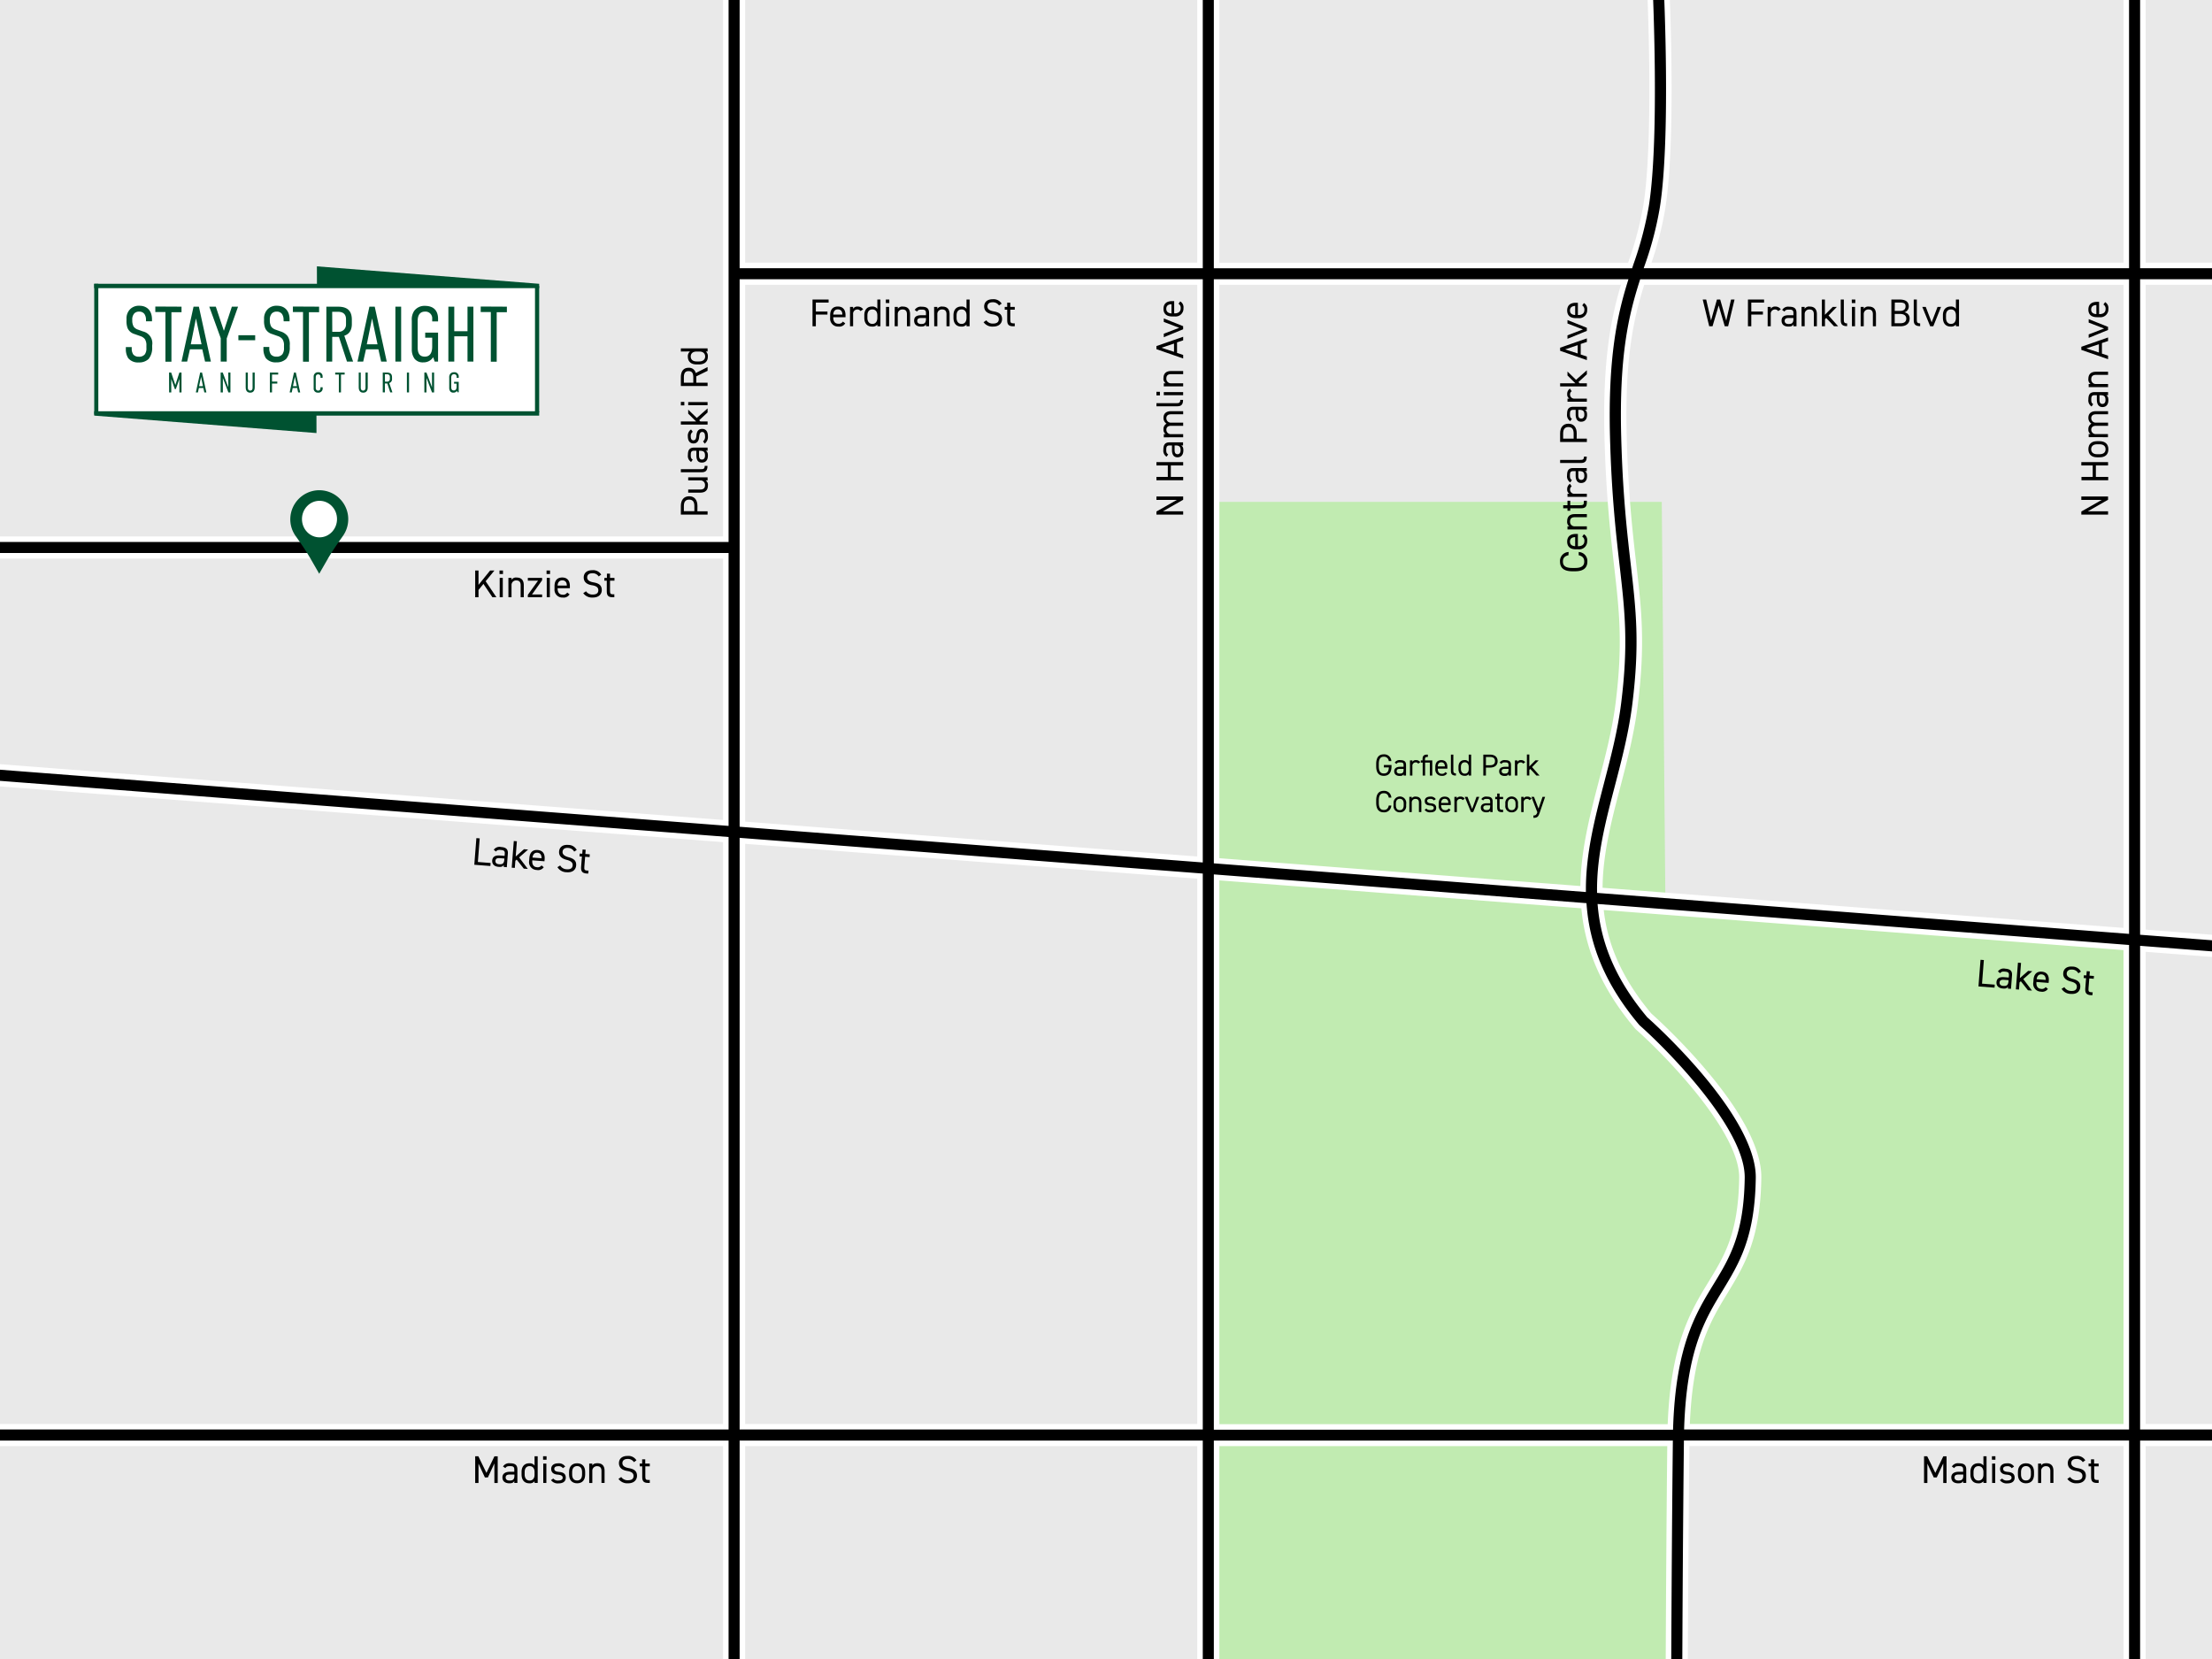 <svg xmlns="http://www.w3.org/2000/svg" viewBox="0 0 800 600"><defs><style>.cls-1{fill:#e9e9e9;}.cls-2{fill:#c1ebb1;}.cls-3{stroke:#fff;stroke-miterlimit:10;stroke-width:2px;}.cls-4{fill:#005231;}.cls-5{fill:#fff;}</style></defs><title>3Artboard 1</title><g id="Layer_8" data-name="Layer 8"><rect class="cls-1" x="-27" y="-17" width="878" height="624"/></g><g id="Layer_6" data-name="Layer 6"><polygon class="cls-2" points="606.5 610.5 437.5 610.18 437.5 181.5 601 181.5 602.33 328.33 770 340 771.5 518.5 608 521.5 606.5 610.5"/></g><g id="lines"><path class="cls-3" d="M832,102V96H775V-13h-6V96H595.88a123.85,123.85,0,0,0,5.42-20.87c4-25.34,1.47-79,1.36-81.27l-6,.28c0,.55,2.61,55.32-1.3,80.06a125,125,0,0,1-5.53,21l-.27.82H440V-13h-6V96H268.5V-14.5h-6V195H-19v6H262.5v96.62L-30.77,275l-.46,6L262.5,303.64V516H-13v6H262.5v88.5h6V522H434v90h6V522H604c-.54,48.82-.66,104.1-.66,104.66h6c0-.55.12-55.86.66-104.67H769v90h6V522h57v-6H775V343.15L824.77,347l.46-6L775,337.14V102ZM578.59,322c-.07-12.62,3.14-25,6.45-37.63,2.46-9.43,5-19.19,6.27-29.32,2.78-22.22,1.39-34.29-.53-51-1.36-11.84-2.9-25.25-3.45-46.12-.77-29.38,2.71-43.71,6.59-55.92H769V336.67Zm9-220c-3.7,12-7.06,27.3-6.31,56.08.56,21.13,2.19,35.28,3.49,46.64,1.87,16.3,3.22,28.07.54,49.57-1.22,9.75-3.72,19.31-6.13,28.56-3.28,12.59-6.61,25.38-6.62,38.68L440,311.31V102ZM434,102V310.84L268.5,298.08V102ZM268.5,516V304.1L434,316.86V516ZM440,317.32l132.84,10.25c1.1,13.86,6.26,28.32,19.2,43.69l.3.32C602.9,380.92,630.25,408.91,630,426c-.3,20.22-5.35,28.5-11.21,38.08-6.43,10.54-13.68,22.43-14.68,52H440ZM610.11,516c1-27.78,7.48-38.48,13.81-48.83,6-9.91,11.76-19.26,12.08-41.13.33-22.73-36.31-56-39.51-58.8-11.58-13.82-16.42-26.69-17.6-39.21L769,342.69V516Z"/></g><g id="Layer_2" data-name="Layer 2"><path class="cls-4" d="M114.89,177.31A10.54,10.54,0,0,0,105,187.39a10.36,10.36,0,0,0,1.9,6.43c2,2.82,3.89,5.55,5.55,8.47l3,5.21,3-5.21c1.71-3,3.7-5.8,5.55-8.43a10.48,10.48,0,0,0-9.06-16.55Z"/><path class="cls-4" d="M115.48,181.59a6.19,6.19,0,1,0,6.18,6.19A6.2,6.2,0,0,0,115.48,181.59ZM116,193v-1.95h-1V193a5.2,5.2,0,0,1-4.72-4.73h2v-1h-2a5.19,5.19,0,0,1,4.72-4.72v1.94h1v-1.94a5.2,5.2,0,0,1,4.72,4.72h-2v1h2A5.26,5.26,0,0,1,116,193Z"/><g id="Layer_9" data-name="Layer 9"><rect class="cls-5" x="34" y="103.52" width="159.45" height="46.33"/></g><path class="cls-4" d="M52.8,115.67a3.61,3.61,0,0,0-.6-2.15,2.29,2.29,0,0,0-1.9-.82,2.38,2.38,0,0,0-1.73.65,3.28,3.28,0,0,0-.73,2.41,4.49,4.49,0,0,0,.51,2.38,3.17,3.17,0,0,0,1.56,1.08l1.81.65a4.39,4.39,0,0,1,3.32,5v.71a6.34,6.34,0,0,1-1.3,4.25,4.89,4.89,0,0,1-3.55,1.25,4.54,4.54,0,0,1-3.83-1.56,6.14,6.14,0,0,1-.85-3.29v-.71h2.13v.57a3.64,3.64,0,0,0,.56,2.1,2.48,2.48,0,0,0,2,.82,2.6,2.6,0,0,0,2.19-.88,3.65,3.65,0,0,0,.56-2.3V125a4,4,0,0,0-.56-2.36,3.51,3.51,0,0,0-1.62-1.08l-2.16-.76a3.85,3.85,0,0,1-2.47-2.13,7.34,7.34,0,0,1-.39-2.81v-.59a4.68,4.68,0,0,1,1.42-3.55,4.47,4.47,0,0,1,3.26-1.14c2.72,0,4.54,1.76,4.54,4.94v.68H52.8Z"/><path class="cls-4" d="M65.65,110.91v2H62v17.91H59.83V112.86H56.17v-2Z"/><path class="cls-4" d="M74.16,130.77l-1-4.43H68.69l-1,4.43H65.65L70,110.91h1.93l4.34,19.86Zm-3.29-15.61L69,124.53h3.89Z"/><path class="cls-4" d="M82,122.4v8.37H79.83v-8.46l-4.14-11.4h2.36l2.89,8.65H81l2.86-8.65h2.24Z"/><path class="cls-4" d="M92.29,121.24v1.81H86.22v-1.81Z"/><path class="cls-4" d="M102.56,115.67a3.61,3.61,0,0,0-.6-2.15,2.3,2.3,0,0,0-1.9-.82,2.38,2.38,0,0,0-1.73.65,3.29,3.29,0,0,0-.74,2.41,4.59,4.59,0,0,0,.51,2.38,3.26,3.26,0,0,0,1.56,1.08l1.82.65a5.18,5.18,0,0,1,2.53,1.68,5.24,5.24,0,0,1,.79,3.29v.71a6.34,6.34,0,0,1-1.3,4.25,4.89,4.89,0,0,1-3.55,1.25,4.54,4.54,0,0,1-3.83-1.56,6.14,6.14,0,0,1-.85-3.29v-.71h2.12v.57a3.65,3.65,0,0,0,.57,2.1,2.48,2.48,0,0,0,2,.82,2.56,2.56,0,0,0,2.18-.88,3.66,3.66,0,0,0,.57-2.3V125a3.9,3.9,0,0,0-.57-2.36,3.44,3.44,0,0,0-1.61-1.08l-2.16-.76a3.85,3.85,0,0,1-2.47-2.13,7.16,7.16,0,0,1-.4-2.81v-.59a4.72,4.72,0,0,1,1.42-3.55,4.5,4.5,0,0,1,3.27-1.14c2.72,0,4.54,1.76,4.54,4.94v.68h-2.13Z"/><path class="cls-4" d="M115.41,110.91v2h-3.69v17.91h-2.13V112.86h-3.66v-2Z"/><path class="cls-4" d="M122,110.91c2.15,0,5.25.31,5.25,4.71v1.56c0,2.18-.91,3.66-2.73,4.23l3.18,9.36h-2.21l-2.92-8.94h-2.42v8.94h-2.12V110.91ZM120.17,120h2.1a2.62,2.62,0,0,0,2.87-2.67v-1.87c0-2.47-1.9-2.7-3-2.7h-2Z"/><path class="cls-4" d="M137.85,130.77l-1-4.43h-4.49l-1,4.43h-2.07l4.31-19.86h1.93l4.34,19.86Zm-3.29-15.61-1.9,9.37h3.88Z"/><path class="cls-4" d="M145.08,110.91v19.86H143V110.91Z"/><path class="cls-4" d="M156.66,129.18a4,4,0,0,1-3.49,1.87,3.78,3.78,0,0,1-3.24-1.3,5.67,5.67,0,0,1-1-3.35V115.93a5.55,5.55,0,0,1,.91-3.55,4.62,4.62,0,0,1,3.83-1.76c2.84,0,4.76,1.42,4.76,4.71v.91h-2.12v-.88a2.42,2.42,0,0,0-2.61-2.66c-2.33,0-2.64,2.09-2.64,3.31v9.71c0,2,.68,3.26,2.58,3.26s2.67-1.47,2.67-3.66v-3.18h-2.53V120.3h4.65v10.47h-1.22Z"/><path class="cls-4" d="M164.29,110.91v8.88h4.79v-8.88h2.13v19.86h-2.13v-9.14h-4.79v9.14h-2.13V110.91Z"/><path class="cls-4" d="M183.32,110.91v2h-3.68v17.91h-2.13V112.86h-3.66v-2Z"/><path class="cls-4" d="M61.14,134.75h.78l1.5,4.49h0l1.45-4.49h.78v7.17h-.77v-4.85h0l-1.28,3.64h-.38l-1.28-3.64h0v4.85h-.77Z"/><path class="cls-4" d="M73.9,141.92l-.36-1.6H71.93l-.35,1.6h-.75l1.56-7.17h.69l1.57,7.17Zm-1.18-5.63L72,139.67h1.4Z"/><path class="cls-4" d="M80.57,134.75l2,5.34v-5.34h.77v7.17H82.6l-2-5.23v5.23H79.8v-7.17Z"/><path class="cls-4" d="M89.63,134.75v5.52c0,.6.3,1,.86,1s.86-.4.86-1v-5.52h.77v5.36c0,1.52-.89,1.91-1.63,1.91s-1.63-.39-1.63-1.91v-5.36Z"/><path class="cls-4" d="M97.61,134.75h3v.71H98.38V138h1.91v.72H98.38v3.2h-.77Z"/><path class="cls-4" d="M107.83,141.92l-.36-1.6h-1.61l-.35,1.6h-.75l1.56-7.17H107l1.57,7.17Zm-1.19-5.63-.68,3.38h1.4Z"/><path class="cls-4" d="M115.91,136.3a.82.82,0,0,0-.84-.9c-.8,0-.88.69-.88,1.08v3.86a.85.85,0,0,0,.83.93c.4,0,.89-.17.89-1v-.22h.78v.26A1.51,1.51,0,0,1,115,142a1.45,1.45,0,0,1-1.56-1.57v-4.24a1.52,1.52,0,0,1,1.6-1.56,1.45,1.45,0,0,1,1.63,1.57v.46h-.75Z"/><path class="cls-4" d="M124.65,134.75v.71h-1.33v6.46h-.77v-6.46h-1.32v-.71Z"/><path class="cls-4" d="M130.47,134.75v5.52c0,.6.3,1,.86,1s.86-.4.86-1v-5.52H133v5.36c0,1.52-.89,1.91-1.63,1.91s-1.63-.39-1.63-1.91v-5.36Z"/><path class="cls-4" d="M139.89,134.75c.77,0,1.89.11,1.89,1.7V137a1.43,1.43,0,0,1-1,1.53l1.14,3.38h-.79l-1.06-3.23h-.87v3.23h-.77v-7.17Zm-.67,3.28H140a.94.94,0,0,0,1-1v-.68c0-.89-.68-1-1.07-1h-.72Z"/><path class="cls-4" d="M147.93,134.75v7.17h-.77v-7.17Z"/><path class="cls-4" d="M154.24,134.75l2,5.34v-5.34H157v7.17h-.76l-2-5.23v5.23h-.77v-7.17Z"/><path class="cls-4" d="M165.26,141.35A1.44,1.44,0,0,1,164,142a1.37,1.37,0,0,1-1.17-.47,2.09,2.09,0,0,1-.36-1.21v-3.78a2,2,0,0,1,.33-1.28,1.68,1.68,0,0,1,1.39-.63,1.54,1.54,0,0,1,1.72,1.7v.33h-.77v-.32a.87.87,0,0,0-.94-1c-.84,0-1,.75-1,1.19v3.51c0,.72.25,1.17.93,1.17s1-.53,1-1.32v-1.14h-.91v-.67h1.68v3.78h-.44Z"/><rect class="cls-4" x="34.07" y="102.64" width="1.49" height="47.28"/><rect class="cls-4" x="193.5" y="103.43" width="1.5" height="45.71"/><polygon class="cls-4" points="34.07 104.21 195 104.21 195 102.64 114.61 96.33 114.63 102.64 34.07 102.64 34.07 104.21"/><polygon class="cls-4" points="195 148.74 34.07 148.74 34.07 150.31 114.46 156.62 114.45 150.31 195 150.31 195 148.74"/><ellipse class="cls-5" cx="115.55" cy="187.73" rx="6.34" ry="6.61"/></g><g id="Layer_7" data-name="Layer 7"><path d="M178.09,216l-3.25-4.82-1.78,2.19V216h-1.2v-9.67h1.2v5.2l4.2-5.2h1.56l-3.18,3.88,3.89,5.79Z"/><path d="M180.65,206.33h1.26v1.27h-1.26Zm.07,2.67h1.12v7h-1.12Z"/><path d="M183.87,209H185v.68a1.94,1.94,0,0,1,1.88-.8c1.49,0,2.55.79,2.55,2.75V216h-1.13v-4.36c0-1.41-.77-1.72-1.59-1.72a1.63,1.63,0,0,0-1.71,1.71V216h-1.12Z"/><path d="M194.59,210H190.9v-1h5.16v.86L192.4,215h3.66v1H190.9v-.87Z"/><path d="M197.67,206.33h1.26v1.27h-1.26Zm.07,2.67h1.12v7h-1.12Z"/><path d="M206,214.94a2.46,2.46,0,0,1-2.45,1.17,2.85,2.85,0,0,1-3-3.16V212c0-2,.94-3.14,2.78-3.14s2.77,1.14,2.77,3.14v.73h-4.43v.2c0,1.2.58,2.15,1.8,2.15a1.64,1.64,0,0,0,1.66-.78Zm-4.33-3.17H205c0-1.18-.57-1.88-1.63-1.88S201.73,210.61,201.66,211.77Z"/><path d="M216.53,208.48a2.57,2.57,0,0,0-2.29-1.16c-1.12,0-1.88.5-1.88,1.51s.87,1.54,2.28,1.79c1.86.32,3,1,3,2.79,0,1.26-.84,2.7-3.25,2.7a3.91,3.91,0,0,1-3.45-1.58l1-.69a2.77,2.77,0,0,0,2.45,1.18c1.58,0,2-.73,2-1.56s-.46-1.52-2.28-1.8-3-1.15-3-2.83c0-1.39.91-2.61,3.13-2.61a3.4,3.4,0,0,1,3.19,1.59Z"/><path d="M218.6,209h.9v-1.54h1.12V209h1.61v1h-1.61v3.56c0,1,.11,1.38,1,1.38h.56V216h-.6c-1.66,0-2.13-.7-2.13-2.16V210h-.9Z"/><path d="M252.22,184.92h3.69v1.2h-9.67V183c0-2.23,1.12-3.52,3-3.52s3,1.28,3,3.52ZM251.13,183c0-1.64-.7-2.31-1.89-2.31s-1.91.67-1.91,2.31v1.88h3.8Z"/><path d="M255.91,172.62v1.12h-.69a1.94,1.94,0,0,1,.8,1.88c0,1.5-.79,2.55-2.75,2.55H248.9v-1.12h4.36c1.41,0,1.72-.77,1.72-1.6a1.63,1.63,0,0,0-1.71-1.71H248.9v-1.12Z"/><path d="M246.24,170.8v-1.12h7.23c.76,0,1.4,0,1.4-1.19h1c0,1.77-.7,2.31-2.16,2.31Z"/><path d="M251.86,164.7V163h-.81c-1,0-1.22.47-1.22,1.56,0,.84.07,1.29.71,1.68l-.59.84a2.57,2.57,0,0,1-1.16-2.54c0-1.78.57-2.66,2.26-2.66h4.86V163h-.69c.64.39.8.87.8,1.78,0,1.63-.8,2.51-2.16,2.51C252.35,167.32,251.86,166.24,251.86,164.7Zm.95-1.67v1.67c0,1.11.38,1.5,1.08,1.5s1.09-.56,1.09-1.39c0-1-.19-1.78-1.76-1.78Z"/><path d="M250.54,156.16a1.84,1.84,0,0,0-.71,1.74c0,.82.32,1.35.94,1.35.79,0,1-.7,1.1-1.62.1-1.32.48-2.52,2.09-2.52,1.22,0,2.06.82,2.06,2.63a3,3,0,0,1-1.16,2.71l-.59-.83a2.06,2.06,0,0,0,.71-1.89c0-.94-.36-1.5-1-1.5s-1,.45-1.12,1.81c-.09,1.17-.56,2.34-2.09,2.34-1.16,0-2-.85-2-2.51a2.7,2.7,0,0,1,1.16-2.55Z"/><path d="M248.9,148.16l3.1,3,3.91-3.46v1.46L252.85,152l.46.43h2.6v1.12h-9.67v-1.12h5.52l-2.86-2.83Z"/><path d="M246.24,146.61v-1.26h1.26v1.26Zm2.66-.07v-1.12h7v1.12Z"/><path d="M255.91,134.11l-4.08,2v2.29h4.08v1.2h-9.67v-3.08c0-2.23.93-3.51,2.8-3.51a2.46,2.46,0,0,1,2.58,1.9l4.29-2.16Zm-5.17,2.42c0-1.64-.51-2.31-1.7-2.31s-1.71.67-1.71,2.31v1.88h3.41Z"/><path d="M246.24,127.14V126h9.67v1.12h-.62A2.22,2.22,0,0,1,256,129c0,1.91-1.35,2.8-3.17,2.8h-.92c-2,0-3.14-1.06-3.14-2.8a2.17,2.17,0,0,1,.81-1.9Zm6.71,0h-1c-1.32,0-2.13.64-2.13,1.79s.8,1.79,2.13,1.79h.92c1.19,0,2.16-.6,2.16-1.79S254.11,127.14,253,127.14Z"/><path d="M418.24,179.56h9.67v1.18l-7.32,4.18h7.32v1.2h-9.67V185l7.38-4.2h-7.38Z"/><path d="M422.36,172.48v-4.14h-4.12v-1.21h9.67v1.21h-4.46v4.14h4.46v1.21h-9.67v-1.21Z"/><path d="M423.86,162.77V161.1H423c-1,0-1.21.46-1.21,1.56,0,.84.07,1.28.71,1.68l-.59.84a2.57,2.57,0,0,1-1.16-2.54c0-1.78.57-2.66,2.25-2.66h4.87v1.12h-.69c.64.39.8.87.8,1.78,0,1.62-.8,2.51-2.16,2.51S423.86,164.31,423.86,162.77Zm.95-1.67v1.67c0,1.1.38,1.5,1.08,1.5s1.09-.56,1.09-1.39c0-1-.19-1.78-1.76-1.78Z"/><path d="M420.9,158.16V157h.69a1.89,1.89,0,0,1-.8-1.73,2.17,2.17,0,0,1,1.11-2.05,2.41,2.41,0,0,1-1.11-2.1c0-1.5.92-2.41,2.75-2.41h4.37v1.12h-4.36c-1.27,0-1.72.63-1.72,1.46a1.6,1.6,0,0,0,1.71,1.57h4.37V154h-4.36c-1.27,0-1.72.63-1.72,1.45a1.6,1.6,0,0,0,1.71,1.57h4.37v1.12Z"/><path d="M418.24,146.94v-1.13h7.23c.75,0,1.4,0,1.4-1.19h1c0,1.77-.7,2.32-2.16,2.32Z"/><path d="M418.24,143V141.7h1.26V143Zm2.66-.07v-1.12h7v1.12Z"/><path d="M420.9,139.74v-1.12h.69a1.94,1.94,0,0,1-.8-1.88c0-1.5.78-2.55,2.75-2.55h4.37v1.12h-4.36c-1.42,0-1.72.77-1.72,1.6a1.63,1.63,0,0,0,1.71,1.71h4.37v1.12Z"/><path d="M427.91,129.65l-9.67-3.37v-1.12l9.67-3.36v1.28l-2.22.74v3.81l2.22.74Zm-3.31-2.4v-3l-4.54,1.52Z"/><path d="M420.9,115.17l7,2.8v1.12l-7,2.86v-1.26l5.58-2.13-5.58-2.13Z"/><path d="M426.84,109a2.45,2.45,0,0,1,1.18,2.45,2.85,2.85,0,0,1-3.17,3h-.92c-2,0-3.14-.94-3.14-2.77s1.13-2.78,3.14-2.78h.73v4.43h.19c1.21,0,2.16-.58,2.16-1.79a1.66,1.66,0,0,0-.79-1.67Zm-3.16,4.33v-3.29c-1.18,0-1.88.57-1.88,1.64S422.51,113.28,423.68,113.35Z"/><path d="M567.25,200.81c-1.51.34-2,1.11-2,2.3,0,1.48.93,2.3,3.32,2.3h1.07c2.39,0,3.32-.82,3.32-2.3,0-1.26-.62-2-2-2.3v-1.16a3.24,3.24,0,0,1,3.13,3.46c0,2.14-1.29,3.5-4.41,3.5h-1.07c-3.12,0-4.41-1.36-4.41-3.5a3.25,3.25,0,0,1,3.12-3.48Z"/><path d="M572.84,193.21a2.45,2.45,0,0,1,1.18,2.45,2.85,2.85,0,0,1-3.17,3h-.92c-2,0-3.14-.94-3.14-2.77s1.13-2.78,3.14-2.78h.73v4.43h.19c1.21,0,2.16-.58,2.16-1.79a1.65,1.65,0,0,0-.79-1.67Zm-3.16,4.33v-3.29c-1.18.05-1.88.57-1.88,1.64S568.51,197.47,569.68,197.54Z"/><path d="M566.9,191.48v-1.12h.69a1.94,1.94,0,0,1-.8-1.88c0-1.5.78-2.55,2.75-2.55h4.37v1.12h-4.36c-1.42,0-1.72.77-1.72,1.6a1.63,1.63,0,0,0,1.71,1.71h4.37v1.12Z"/><path d="M566.9,184.73v-.9h-1.54v-1.12h1.54V181.1h1v1.61h3.56c1,0,1.37-.11,1.37-1.05v-.56h1.07v.6c0,1.66-.7,2.13-2.16,2.13h-3.84v.9Z"/><path d="M568.42,175.91a1.32,1.32,0,0,0-.59,1.17,1.52,1.52,0,0,0,1.69,1.5h4.39v1.12h-7v-1.12h.69a1.69,1.69,0,0,1-.8-1.62,2.24,2.24,0,0,1,1-2Z"/><path d="M569.86,172.06v-1.67H569c-1,0-1.21.46-1.21,1.56,0,.84.07,1.28.71,1.68l-.59.84a2.57,2.57,0,0,1-1.16-2.54c0-1.78.57-2.66,2.25-2.66h4.87v1.12h-.69c.64.39.8.87.8,1.78,0,1.62-.8,2.51-2.16,2.51S569.86,173.6,569.86,172.06Zm.95-1.67v1.67c0,1.1.38,1.5,1.08,1.5S573,173,573,172.17c0-1-.19-1.78-1.76-1.78Z"/><path d="M564.24,167.45v-1.12h7.23c.75,0,1.4,0,1.4-1.19h1c0,1.77-.7,2.31-2.16,2.31Z"/><path d="M570.22,158.63h3.69v1.21h-9.67v-3.08c0-2.23,1.12-3.52,3-3.52s3,1.27,3,3.52Zm-1.09-1.87c0-1.64-.7-2.32-1.89-2.32s-1.91.68-1.91,2.32v1.87h3.8Z"/><path d="M569.86,149.9v-1.67H569c-1,0-1.21.46-1.21,1.55,0,.84.07,1.29.71,1.68l-.59.85a2.58,2.58,0,0,1-1.16-2.54c0-1.78.57-2.66,2.25-2.66h4.87v1.12h-.69c.64.39.8.87.8,1.78,0,1.62-.8,2.51-2.16,2.51S569.86,151.44,569.86,149.9Zm.95-1.67v1.67c0,1.1.38,1.49,1.08,1.49S573,150.83,573,150c0-1-.19-1.78-1.76-1.78Z"/><path d="M568.42,141.5a1.31,1.31,0,0,0-.59,1.17,1.52,1.52,0,0,0,1.69,1.5h4.39v1.12h-7v-1.12h.69a1.69,1.69,0,0,1-.8-1.62,2.23,2.23,0,0,1,1-2Z"/><path d="M566.9,134.37l3.1,3,3.91-3.46v1.46l-3.06,2.83.46.43h2.6v1.12h-9.67v-1.12h5.52l-2.86-2.83Z"/><path d="M573.91,130.23l-9.67-3.36v-1.12l9.67-3.37v1.28l-2.22.74v3.81l2.22.74Zm-3.31-2.4v-3l-4.54,1.53Z"/><path d="M566.9,115.75l7,2.8v1.12l-7,2.86v-1.26l5.58-2.13L566.9,117Z"/><path d="M572.84,109.6a2.46,2.46,0,0,1,1.18,2.45,2.85,2.85,0,0,1-3.17,3h-.92c-2,0-3.14-.94-3.14-2.77s1.13-2.78,3.14-2.78h.73v4.43h.19c1.21,0,2.16-.57,2.16-1.79a1.67,1.67,0,0,0-.79-1.67Zm-3.16,4.33v-3.29c-1.18.06-1.88.57-1.88,1.64S568.51,113.86,569.68,113.93Z"/><path d="M752.74,179.56h9.67v1.18l-7.32,4.18h7.32v1.2h-9.67V185l7.38-4.2h-7.38Z"/><path d="M756.86,172.48v-4.14h-4.12v-1.21h9.67v1.21H758v4.14h4.46v1.21h-9.67v-1.21Z"/><path d="M759.35,159.56c1.82,0,3.17.9,3.17,2.91s-1.23,2.92-3.17,2.92h-.92c-2,0-3.14-1.08-3.14-2.92s1.13-2.91,3.14-2.91Zm0,1.12h-.92c-1.33,0-2.13.65-2.13,1.79s.81,1.8,2.13,1.8h.92c1.21,0,2.16-.51,2.16-1.8S760.54,160.68,759.35,160.68Z"/><path d="M755.4,158.09V157h.69a1.89,1.89,0,0,1-.8-1.73,2.17,2.17,0,0,1,1.11-2.05,2.41,2.41,0,0,1-1.11-2.1c0-1.5.92-2.41,2.75-2.41h4.37v1.12h-4.36c-1.27,0-1.72.63-1.72,1.46a1.6,1.6,0,0,0,1.71,1.57h4.37V154h-4.36c-1.27,0-1.72.63-1.72,1.45A1.6,1.6,0,0,0,758,157h4.37v1.12Z"/><path d="M758.36,144.6v-1.67h-.82c-1,0-1.21.46-1.21,1.55,0,.84.07,1.29.71,1.69l-.59.84a2.57,2.57,0,0,1-1.16-2.54c0-1.78.57-2.66,2.25-2.66h4.87v1.12h-.69c.64.39.8.87.8,1.78,0,1.62-.8,2.51-2.16,2.51S758.36,146.14,758.36,144.6Zm.95-1.67v1.67c0,1.1.38,1.49,1.08,1.49s1.09-.56,1.09-1.38c0-1-.19-1.78-1.76-1.78Z"/><path d="M755.4,140v-1.12h.69a1.94,1.94,0,0,1-.8-1.88c0-1.49.78-2.55,2.75-2.55h4.37v1.12h-4.36c-1.42,0-1.72.78-1.72,1.6a1.63,1.63,0,0,0,1.71,1.71h4.37V140Z"/><path d="M762.41,129.9l-9.67-3.36v-1.12l9.67-3.37v1.28l-2.22.74v3.81l2.22.74Zm-3.31-2.4v-3L754.56,126Z"/><path d="M755.4,115.42l7,2.8v1.12l-7,2.86v-1.26l5.58-2.13-5.58-2.13Z"/><path d="M761.34,109.27a2.46,2.46,0,0,1,1.18,2.45,2.85,2.85,0,0,1-3.17,3h-.92c-2,0-3.14-.94-3.14-2.77s1.13-2.78,3.14-2.78h.73v4.43h.19c1.21,0,2.16-.57,2.16-1.79a1.67,1.67,0,0,0-.79-1.67Zm-3.16,4.33v-3.29c-1.18.06-1.88.57-1.88,1.64S757,113.53,758.18,113.6Z"/><path d="M299.68,108.33v1.1h-4.62v3.25h4.2v1.09h-4.2V118h-1.2v-9.67Z"/><path d="M305.69,116.94a2.46,2.46,0,0,1-2.45,1.17,2.85,2.85,0,0,1-3-3.16V114c0-2,.94-3.14,2.77-3.14s2.78,1.14,2.78,3.14v.73h-4.43v.2c0,1.2.58,2.15,1.79,2.15a1.66,1.66,0,0,0,1.67-.78Zm-4.33-3.17h3.29c0-1.18-.57-1.88-1.64-1.88S301.43,112.61,301.36,113.77Z"/><path d="M311.22,112.51a1.32,1.32,0,0,0-1.18-.59,1.53,1.53,0,0,0-1.5,1.7V118h-1.12v-7h1.12v.68a1.71,1.71,0,0,1,1.63-.8,2.23,2.23,0,0,1,2,1Z"/><path d="M317.3,108.33h1.12V118H317.3v-.62a2.24,2.24,0,0,1-1.91.73c-1.9,0-2.8-1.34-2.8-3.16V114c0-2,1.06-3.14,2.8-3.14a2.19,2.19,0,0,1,1.91.82Zm0,6.71v-1c0-1.31-.65-2.13-1.8-2.13s-1.79.8-1.79,2.13V115c0,1.19.6,2.15,1.79,2.15S317.3,116.21,317.3,115Z"/><path d="M320.37,108.33h1.26v1.27h-1.26Zm.07,2.67h1.12v7h-1.12Z"/><path d="M323.59,111h1.12v.68a1.94,1.94,0,0,1,1.88-.8c1.5,0,2.55.79,2.55,2.75V118H328v-4.36c0-1.41-.77-1.72-1.6-1.72a1.63,1.63,0,0,0-1.71,1.71V118h-1.12Z"/><path d="M333.23,114h1.66v-.81c0-1-.46-1.22-1.55-1.22-.84,0-1.29.07-1.68.72l-.84-.59a2.54,2.54,0,0,1,2.53-1.17c1.78,0,2.66.58,2.66,2.26V118h-1.12v-.69c-.39.65-.87.8-1.78.8-1.62,0-2.5-.8-2.5-2.15C330.61,114.44,331.69,114,333.23,114Zm1.66,1h-1.66c-1.11,0-1.5.38-1.5,1.08s.56,1.1,1.38,1.1c1,0,1.78-.2,1.78-1.77Z"/><path d="M337.83,111H339v.68a1.94,1.94,0,0,1,1.88-.8c1.5,0,2.55.79,2.55,2.75V118h-1.12v-4.36c0-1.41-.77-1.72-1.6-1.72a1.63,1.63,0,0,0-1.71,1.71V118h-1.12Z"/><path d="M349.55,108.33h1.12V118h-1.12v-.62a2.22,2.22,0,0,1-1.9.73c-1.91,0-2.81-1.34-2.81-3.16V114c0-2,1.07-3.14,2.81-3.14a2.17,2.17,0,0,1,1.9.82Zm0,6.71v-1c0-1.31-.64-2.13-1.79-2.13s-1.8.8-1.8,2.13V115c0,1.19.61,2.15,1.8,2.15S349.55,116.21,349.55,115Z"/><path d="M361.3,110.48a2.57,2.57,0,0,0-2.3-1.16c-1.12,0-1.88.5-1.88,1.51s.87,1.54,2.29,1.79c1.86.32,3,1,3,2.79,0,1.26-.84,2.7-3.25,2.7a3.9,3.9,0,0,1-3.44-1.58l1-.69a2.77,2.77,0,0,0,2.45,1.18c1.59,0,2.05-.73,2.05-1.56s-.46-1.52-2.28-1.8-3-1.15-3-2.83c0-1.39.91-2.61,3.12-2.61a3.43,3.43,0,0,1,3.2,1.59Z"/><path d="M363.37,111h.89v-1.54h1.12V111H367v1h-1.61v3.56c0,1,.12,1.38,1.05,1.38H367V118h-.6c-1.65,0-2.13-.7-2.13-2.16V112h-.89Z"/><path d="M619.36,118h-1.2l-2.35-9.67h1.26l1.75,7.6,2.13-7.6h1.19l2.17,7.64,1.75-7.64h1.26L625,118h-1.22l-2.2-7.51Z"/><path d="M638,108.33v1.1h-4.62v3.25h4.2v1.09h-4.2V118h-1.21v-9.67Z"/><path d="M643.1,112.51a1.33,1.33,0,0,0-1.18-.59,1.52,1.52,0,0,0-1.5,1.7V118H639.3v-7h1.12v.68a1.69,1.69,0,0,1,1.62-.8,2.24,2.24,0,0,1,2,1Z"/><path d="M646.94,114h1.67v-.81c0-1-.46-1.22-1.55-1.22-.84,0-1.29.07-1.68.72l-.84-.59a2.54,2.54,0,0,1,2.53-1.17c1.78,0,2.66.58,2.66,2.26V118h-1.12v-.69c-.39.65-.87.8-1.78.8-1.62,0-2.5-.8-2.5-2.15C644.33,114.44,645.4,114,646.94,114Zm1.67,1h-1.67c-1.1,0-1.49.38-1.49,1.08s.56,1.1,1.38,1.1c1,0,1.78-.2,1.78-1.77Z"/><path d="M651.55,111h1.12v.68a1.94,1.94,0,0,1,1.88-.8c1.49,0,2.55.79,2.55,2.75V118H656v-4.36c0-1.41-.77-1.72-1.6-1.72a1.63,1.63,0,0,0-1.71,1.71V118h-1.12Z"/><path d="M664.32,111l-3,3.09,3.46,3.91H663.3l-2.83-3-.44.46V118h-1.12v-9.67H660v5.52l2.83-2.85Z"/><path d="M665.73,108.33h1.12v7.23c0,.76,0,1.4,1.19,1.4v1c-1.76,0-2.31-.7-2.31-2.16Z"/><path d="M669.71,108.33H671v1.27h-1.26Zm.07,2.67h1.12v7h-1.12Z"/><path d="M672.93,111h1.12v.68a1.93,1.93,0,0,1,1.87-.8c1.5,0,2.55.79,2.55,2.75V118h-1.12v-4.36c0-1.41-.77-1.72-1.59-1.72a1.63,1.63,0,0,0-1.71,1.71V118h-1.12Z"/><path d="M687,108.33c2.25,0,3.33.86,3.33,2.47a2.2,2.2,0,0,1-1.6,2.16,2.14,2.14,0,0,1,1.91,2.27c0,1.4-.86,2.77-3.34,2.77h-3.26v-9.67Zm-1.75,4.11h2c1.35,0,1.92-.69,1.92-1.64s-.44-1.39-2.13-1.39h-1.75Zm0,4.47h2.05c1.46,0,2.13-.63,2.13-1.68s-.75-1.7-2.35-1.7h-1.83Z"/><path d="M692.13,108.33h1.12v7.23c0,.76,0,1.4,1.2,1.4v1c-1.77,0-2.32-.7-2.32-2.16Z"/><path d="M702,111l-2.8,7h-1.12l-2.86-7h1.26l2.13,5.57,2.13-5.57Z"/><path d="M707.38,108.33h1.12V118h-1.12v-.62a2.22,2.22,0,0,1-1.9.73c-1.91,0-2.8-1.34-2.8-3.16V114c0-2,1.06-3.14,2.8-3.14a2.17,2.17,0,0,1,1.9.82Zm0,6.71v-1c0-1.31-.64-2.13-1.79-2.13s-1.79.8-1.79,2.13V115c0,1.19.6,2.15,1.79,2.15S707.38,116.21,707.38,115Z"/><path d="M503.26,276.68v.44c0,2.46-1.11,3.47-2.79,3.47s-2.75-1-2.75-3.47v-.83c0-2.46,1.06-3.47,2.75-3.47a2.56,2.56,0,0,1,2.73,2.45h-.93a1.69,1.69,0,0,0-1.8-1.59c-1.17,0-1.81.73-1.81,2.61v.83c0,1.88.64,2.61,1.81,2.61s1.74-.62,1.83-2.19h-1.8v-.86Z"/><path d="M506.31,277.32h1.31v-.64c0-.78-.37-.95-1.22-.95-.66,0-1,0-1.32.56l-.66-.47a2,2,0,0,1,2-.91c1.39,0,2.09.45,2.09,1.77v3.82h-.88V280c-.31.51-.68.63-1.4.63-1.28,0-2-.63-2-1.7S505.1,277.32,506.31,277.32Zm1.31.75h-1.31c-.87,0-1.18.3-1.18.85s.44.85,1.09.85c.81,0,1.4-.15,1.4-1.38Z"/><path d="M512.91,276.19a1,1,0,0,0-.93-.46,1.19,1.19,0,0,0-1.17,1.33v3.44h-.88V275h.88v.54a1.32,1.32,0,0,1,1.27-.63,1.76,1.76,0,0,1,1.58.75Z"/><path d="M514.48,275v-.4c0-1.14.37-1.69,1.67-1.69h.26v.84h-.22c-.74,0-.83.31-.83,1.07V275H518v5.5h-.88v-4.71h-1.71v4.71h-.88v-4.71h-.7V275Z"/><path d="M523.38,279.66a1.94,1.94,0,0,1-1.92.93,2.24,2.24,0,0,1-2.36-2.49v-.72c0-1.57.74-2.47,2.18-2.47s2.18.89,2.18,2.47V278H520v.15c0,.95.45,1.7,1.41,1.7a1.31,1.31,0,0,0,1.31-.62Zm-3.4-2.48h2.59c-.05-.93-.45-1.48-1.29-1.48S520,276.26,520,277.18Z"/><path d="M524.74,272.91h.88v5.68c0,.59,0,1.1.94,1.1v.81c-1.39,0-1.82-.55-1.82-1.69Z"/><path d="M531.18,272.91h.88v7.59h-.88V280a1.76,1.76,0,0,1-1.5.57c-1.49,0-2.2-1.06-2.2-2.49v-.72c0-1.58.84-2.47,2.2-2.47a1.71,1.71,0,0,1,1.5.64Zm0,5.27v-.8c0-1-.51-1.68-1.41-1.68s-1.41.63-1.41,1.68v.72c0,.94.47,1.7,1.41,1.7S531.18,279.09,531.18,278.18Z"/><path d="M537.4,277.61v2.89h-.94v-7.59h2.42c1.75,0,2.76.88,2.76,2.35s-1,2.35-2.76,2.35Zm1.48-.86c1.29,0,1.81-.55,1.81-1.49s-.52-1.49-1.81-1.49H537.4v3Z"/><path d="M544.27,277.32h1.31v-.64c0-.78-.37-.95-1.22-.95-.66,0-1,0-1.32.56l-.66-.47a2,2,0,0,1,2-.91c1.39,0,2.09.45,2.09,1.77v3.82h-.88V280c-.31.51-.69.63-1.4.63-1.28,0-2-.63-2-1.7S543.06,277.32,544.27,277.32Zm1.31.75h-1.31c-.87,0-1.18.3-1.18.85s.44.85,1.09.85c.81,0,1.4-.15,1.4-1.38Z"/><path d="M550.87,276.19a1,1,0,0,0-.93-.46,1.19,1.19,0,0,0-1.17,1.33v3.44h-.88V275h.88v.54a1.32,1.32,0,0,1,1.27-.63,1.76,1.76,0,0,1,1.58.75Z"/><path d="M556.47,275l-2.38,2.43,2.72,3.07h-1.15l-2.22-2.4-.34.36v2h-.88v-7.59h.88v4.33l2.22-2.24Z"/><path d="M502.27,288.47c-.26-1.18-.87-1.59-1.8-1.59-1.17,0-1.81.73-1.81,2.61v.83c0,1.88.64,2.61,1.81,2.61,1,0,1.55-.48,1.8-1.6h.91a2.54,2.54,0,0,1-2.71,2.46c-1.69,0-2.75-1-2.75-3.47v-.83c0-2.46,1.06-3.47,2.75-3.47a2.56,2.56,0,0,1,2.73,2.45Z"/><path d="M508.54,291.3a2.18,2.18,0,0,1-2.29,2.49A2.21,2.21,0,0,1,504,291.3v-.72a2.3,2.3,0,1,1,4.58,0Zm-.88,0v-.72c0-1.05-.51-1.68-1.41-1.68s-1.41.64-1.41,1.68v.72c0,.95.4,1.7,1.41,1.7S507.66,292.24,507.66,291.3Z"/><path d="M509.7,288.2h.88v.54a1.51,1.51,0,0,1,1.47-.63c1.18,0,2,.62,2,2.16v3.43h-.88v-3.42c0-1.11-.6-1.35-1.25-1.35a1.28,1.28,0,0,0-1.34,1.34v3.43h-.88Z"/><path d="M518.57,289.49a1.41,1.41,0,0,0-1.36-.56c-.65,0-1.07.25-1.07.73s.55.82,1.28.87c1,.08,2,.38,2,1.64,0,1-.65,1.62-2.07,1.62a2.32,2.32,0,0,1-2.12-.91l.65-.47c.29.4.69.56,1.48.56s1.18-.28,1.18-.78-.35-.8-1.42-.88-1.84-.44-1.84-1.64c0-.91.66-1.56,2-1.56a2.14,2.14,0,0,1,2,.91Z"/><path d="M524.61,292.86a1.92,1.92,0,0,1-1.92.93,2.24,2.24,0,0,1-2.36-2.49v-.72c0-1.57.74-2.47,2.18-2.47s2.18.89,2.18,2.47v.57h-3.48v.15c0,.95.45,1.7,1.41,1.7a1.3,1.3,0,0,0,1.31-.62Zm-3.4-2.48h2.59c0-.93-.45-1.48-1.29-1.48S521.27,289.46,521.21,290.38Z"/><path d="M529,289.39a1.06,1.06,0,0,0-.93-.46,1.19,1.19,0,0,0-1.17,1.33v3.44H526v-5.5h.89v.54a1.32,1.32,0,0,1,1.27-.63,1.76,1.76,0,0,1,1.58.75Z"/><path d="M535,288.2l-2.2,5.5H532l-2.25-5.5h1l1.68,4.38L534,288.2Z"/><path d="M537.63,290.52h1.31v-.64c0-.78-.36-.95-1.22-.95-.66,0-1,.05-1.32.56l-.66-.47a2,2,0,0,1,2-.91c1.4,0,2.09.45,2.09,1.77v3.82h-.88v-.54c-.3.51-.68.63-1.39.63-1.28,0-2-.63-2-1.7S536.42,290.52,537.63,290.52Zm1.31.75h-1.31c-.86,0-1.17.3-1.17.85s.44.85,1.09.85c.81,0,1.39-.15,1.39-1.38Z"/><path d="M540.77,288.2h.7V287h.88v1.21h1.27V289h-1.27v2.8c0,.75.09,1.07.83,1.07h.44v.84h-.47c-1.3,0-1.68-.55-1.68-1.69v-3h-.7Z"/><path d="M549,291.3a2.18,2.18,0,0,1-2.29,2.49,2.21,2.21,0,0,1-2.29-2.49v-.72a2.3,2.3,0,1,1,4.58,0Zm-.88,0v-.72c0-1.05-.51-1.68-1.41-1.68s-1.41.64-1.41,1.68v.72c0,.95.4,1.7,1.41,1.7S548.14,292.24,548.14,291.3Z"/><path d="M553.16,289.39a1.06,1.06,0,0,0-.93-.46,1.2,1.2,0,0,0-1.18,1.33v3.44h-.88v-5.5h.88v.54a1.34,1.34,0,0,1,1.28-.63,1.73,1.73,0,0,1,1.57.75Z"/><path d="M556,293.76l-2.15-5.56h.94l1.64,4.27,1.45-4.27h.93l-1.94,5.68c-.45,1.32-.74,1.91-2.28,1.91v-.86c.72,0,1.06-.12,1.39-1.1Z"/><path d="M175.93,532.69l2.89-6H180v9.66H178.8v-7.08l-2.35,5.07h-1.08l-2.31-5v7h-1.2v-9.66H173Z"/><path d="M184.37,532.29H186v-.82c0-1-.46-1.22-1.55-1.22-.84,0-1.29.07-1.68.72l-.85-.59a2.58,2.58,0,0,1,2.54-1.16c1.78,0,2.66.57,2.66,2.25v4.86H186v-.68c-.39.64-.87.8-1.78.8-1.62,0-2.51-.8-2.51-2.16S182.83,532.29,184.37,532.29Zm1.67,1h-1.67c-1.1,0-1.49.38-1.49,1.08s.56,1.09,1.38,1.09c1,0,1.78-.2,1.78-1.77Z"/><path d="M193.33,526.67h1.13v9.66h-1.13v-.61a2.2,2.2,0,0,1-1.9.73c-1.9,0-2.8-1.35-2.8-3.17v-.92c0-2,1.06-3.14,2.8-3.14a2.16,2.16,0,0,1,1.9.81Zm0,6.71v-1c0-1.32-.64-2.13-1.79-2.13s-1.79.79-1.79,2.13v.92c0,1.19.6,2.16,1.79,2.16S193.33,534.54,193.33,533.38Z"/><path d="M196.41,526.67h1.26v1.26h-1.26Zm.07,2.66h1.12v7h-1.12Z"/><path d="M203.57,531a1.84,1.84,0,0,0-1.74-.72c-.82,0-1.36.33-1.36.94,0,.8.7,1,1.63,1.11,1.31.1,2.52.48,2.52,2.09,0,1.22-.83,2.06-2.63,2.06a3,3,0,0,1-2.71-1.17l.83-.58a2.06,2.06,0,0,0,1.89.71c.94,0,1.5-.37,1.5-1s-.45-1-1.81-1.12c-1.17-.08-2.34-.56-2.34-2.08,0-1.17.84-2,2.51-2a2.72,2.72,0,0,1,2.55,1.16Z"/><path d="M211.63,533.28c0,1.82-.89,3.17-2.91,3.17-1.86,0-2.91-1.24-2.91-3.17v-.92c0-2,1.07-3.14,2.91-3.14s2.91,1.13,2.91,3.14Zm-1.12,0v-.92c0-1.34-.64-2.13-1.79-2.13s-1.79.81-1.79,2.13v.92c0,1.2.5,2.16,1.79,2.16S210.51,534.47,210.51,533.28Z"/><path d="M213.1,529.33h1.12V530c.35-.54.84-.8,1.88-.8,1.5,0,2.55.78,2.55,2.74v4.37h-1.12V532c0-1.42-.77-1.73-1.6-1.73a1.64,1.64,0,0,0-1.71,1.71v4.37H213.1Z"/><path d="M229.27,528.81a2.57,2.57,0,0,0-2.29-1.16c-1.12,0-1.88.5-1.88,1.51s.87,1.54,2.28,1.8c1.87.32,3,1,3,2.78,0,1.26-.84,2.71-3.25,2.71a3.92,3.92,0,0,1-3.45-1.59l1-.68a2.78,2.78,0,0,0,2.45,1.17c1.58,0,2-.73,2-1.55s-.46-1.53-2.28-1.81-3-1.15-3-2.83c0-1.38.91-2.6,3.13-2.6a3.39,3.39,0,0,1,3.19,1.58Z"/><path d="M231.34,529.33h.9v-1.54h1.12v1.54H235v1h-1.61v3.56c0,1,.11,1.37,1,1.37H235v1.06h-.6c-1.66,0-2.13-.7-2.13-2.15v-3.84h-.9Z"/><path d="M699.93,532.69l2.89-6H704v9.66H702.8v-7.08l-2.35,5.07h-1.08l-2.31-5v7h-1.2v-9.66H697Z"/><path d="M708.37,532.29H710v-.82c0-1-.46-1.22-1.55-1.22-.84,0-1.29.07-1.69.72l-.84-.59a2.58,2.58,0,0,1,2.54-1.16c1.78,0,2.66.57,2.66,2.25v4.86H710v-.68c-.39.64-.87.8-1.78.8-1.62,0-2.51-.8-2.51-2.16S706.83,532.29,708.37,532.29Zm1.67,1h-1.67c-1.1,0-1.49.38-1.49,1.08s.56,1.09,1.38,1.09c1,0,1.78-.2,1.78-1.77Z"/><path d="M717.33,526.67h1.13v9.66h-1.13v-.61a2.2,2.2,0,0,1-1.9.73c-1.9,0-2.8-1.35-2.8-3.17v-.92c0-2,1.06-3.14,2.8-3.14a2.16,2.16,0,0,1,1.9.81Zm0,6.71v-1c0-1.32-.64-2.13-1.79-2.13s-1.79.79-1.79,2.13v.92c0,1.19.6,2.16,1.79,2.16S717.33,534.54,717.33,533.38Z"/><path d="M720.41,526.67h1.26v1.26h-1.26Zm.07,2.66h1.12v7h-1.12Z"/><path d="M727.57,531a1.84,1.84,0,0,0-1.74-.72c-.82,0-1.36.33-1.36.94,0,.8.7,1,1.63,1.11,1.31.1,2.52.48,2.52,2.09,0,1.22-.83,2.06-2.63,2.06a3,3,0,0,1-2.71-1.17l.83-.58a2.06,2.06,0,0,0,1.89.71c.94,0,1.5-.37,1.5-1s-.45-1-1.81-1.12c-1.17-.08-2.34-.56-2.34-2.08,0-1.17.84-2,2.51-2a2.72,2.72,0,0,1,2.55,1.16Z"/><path d="M735.63,533.28c0,1.82-.89,3.17-2.91,3.17-1.86,0-2.91-1.24-2.91-3.17v-.92c0-2,1.07-3.14,2.91-3.14s2.91,1.13,2.91,3.14Zm-1.12,0v-.92c0-1.34-.64-2.13-1.79-2.13s-1.79.81-1.79,2.13v.92c0,1.2.5,2.16,1.79,2.16S734.51,534.47,734.51,533.28Z"/><path d="M737.1,529.33h1.12V530c.35-.54.84-.8,1.88-.8,1.5,0,2.55.78,2.55,2.74v4.37h-1.12V532c0-1.42-.77-1.73-1.6-1.73a1.64,1.64,0,0,0-1.71,1.71v4.37H737.1Z"/><path d="M753.27,528.81a2.57,2.57,0,0,0-2.29-1.16c-1.12,0-1.88.5-1.88,1.51s.87,1.54,2.28,1.8c1.87.32,3,1,3,2.78,0,1.26-.84,2.71-3.25,2.71a3.92,3.92,0,0,1-3.45-1.59l1-.68a2.78,2.78,0,0,0,2.45,1.17c1.58,0,2-.73,2-1.55s-.46-1.53-2.28-1.81-3-1.15-3-2.83c0-1.38.91-2.6,3.13-2.6a3.39,3.39,0,0,1,3.19,1.58Z"/><path d="M755.34,529.33h.9v-1.54h1.12v1.54H759v1h-1.61v3.56c0,1,.11,1.37,1,1.37H759v1.06h-.6c-1.66,0-2.13-.7-2.13-2.15v-3.84h-.9Z"/><path d="M172.83,311.75l4.61.36-.09,1.09-5.81-.45.75-9.63,1.2.09Z"/><path d="M180.83,309.41l1.66.13.07-.81c.07-1-.37-1.25-1.46-1.33-.84-.07-1.29,0-1.73.58l-.79-.65a2.55,2.55,0,0,1,2.62-1c1.77.13,2.6.77,2.47,2.45l-.37,4.85-1.12-.09,0-.68c-.44.61-.93.72-1.83.65-1.62-.12-2.44-1-2.34-2.34C178.18,309.7,179.3,309.29,180.83,309.41Zm1.59,1.08-1.66-.13c-1.1-.08-1.53.26-1.58,1s.47,1.14,1.3,1.2c1,.08,1.79-.06,1.91-1.62Z"/><path d="M191,307.25l-3.25,2.85,3.14,4.16-1.45-.11-2.58-3.27-.47.43-.2,2.58-1.12-.08.75-9.64,1.12.09-.43,5.5,3-2.63Z"/><path d="M196.65,313.64a2.45,2.45,0,0,1-2.53,1,2.84,2.84,0,0,1-2.74-3.39l.07-.92c.15-2,1.18-3.05,3-2.91s2.67,1.35,2.52,3.34l-.06.73-4.41-.35,0,.2c-.09,1.2.41,2.19,1.62,2.29a1.66,1.66,0,0,0,1.72-.65Zm-4.07-3.49,3.29.25c0-1.18-.43-1.91-1.49-2S192.74,309,192.58,310.15Z"/><path d="M207.66,308a2.57,2.57,0,0,0-2.2-1.34c-1.11-.09-1.91.36-2,1.36s.74,1.61,2.13,2c1.84.47,2.91,1.22,2.78,3-.1,1.26-1,2.63-3.45,2.44a3.92,3.92,0,0,1-3.32-1.84l1-.61a2.78,2.78,0,0,0,2.35,1.37c1.58.12,2.1-.57,2.16-1.4s-.34-1.55-2.14-2-2.9-1.37-2.77-3.05c.11-1.38,1.12-2.53,3.32-2.35a3.39,3.39,0,0,1,3.06,1.82Z"/><path d="M209.69,308.7l.89.07.12-1.54,1.12.09-.12,1.53,1.6.13-.07,1-1.61-.12-.28,3.55c-.07,1,0,1.37.94,1.45l.56,0-.08,1.06-.6,0c-1.65-.12-2.07-.86-2-2.31l.3-3.83-.89-.07Z"/><path d="M716.83,355.75l4.61.36-.09,1.09-5.81-.45.75-9.63,1.2.09Z"/><path d="M724.83,353.41l1.66.13.07-.81c.07-1-.37-1.25-1.46-1.33-.84-.07-1.29,0-1.73.58l-.79-.65a2.55,2.55,0,0,1,2.62-1c1.77.13,2.6.77,2.47,2.45l-.37,4.85-1.12-.09.05-.68c-.44.61-.93.72-1.83.65-1.62-.12-2.44-1-2.34-2.34C722.18,353.7,723.29,353.29,724.83,353.41Zm1.59,1.08-1.66-.13c-1.1-.08-1.53.26-1.58,1s.47,1.14,1.3,1.2c1,.08,1.79-.06,1.91-1.62Z"/><path d="M735,351.25l-3.25,2.85,3.14,4.16-1.45-.11-2.58-3.27-.47.43-.2,2.58-1.12-.08.75-9.64,1.12.09-.43,5.5,3-2.63Z"/><path d="M740.65,357.64a2.45,2.45,0,0,1-2.53,1,2.84,2.84,0,0,1-2.74-3.39l.07-.92c.15-2,1.18-3.05,3-2.91s2.67,1.35,2.52,3.34l-.06.73-4.41-.35,0,.2c-.09,1.2.41,2.19,1.62,2.29a1.66,1.66,0,0,0,1.72-.65Zm-4.07-3.49,3.29.25c0-1.18-.43-1.91-1.49-2S736.74,353,736.58,354.15Z"/><path d="M751.66,352a2.57,2.57,0,0,0-2.2-1.34c-1.11-.09-1.91.36-2,1.36s.74,1.61,2.13,2c1.84.47,2.91,1.22,2.77,3-.09,1.26-1,2.63-3.44,2.44a3.92,3.92,0,0,1-3.32-1.84l1-.61a2.78,2.78,0,0,0,2.35,1.37c1.58.12,2.1-.57,2.16-1.4s-.34-1.55-2.14-2-2.9-1.37-2.77-3.05c.11-1.38,1.11-2.53,3.32-2.35a3.39,3.39,0,0,1,3.06,1.82Z"/><path d="M753.69,352.7l.89.07.12-1.54,1.12.09-.12,1.53,1.6.13-.07,1-1.61-.12-.28,3.55c-.07,1,0,1.37.94,1.45l.56,0-.08,1.06-.6,0c-1.65-.12-2.07-.86-2-2.31l.3-3.83-.89-.07Z"/></g></svg>